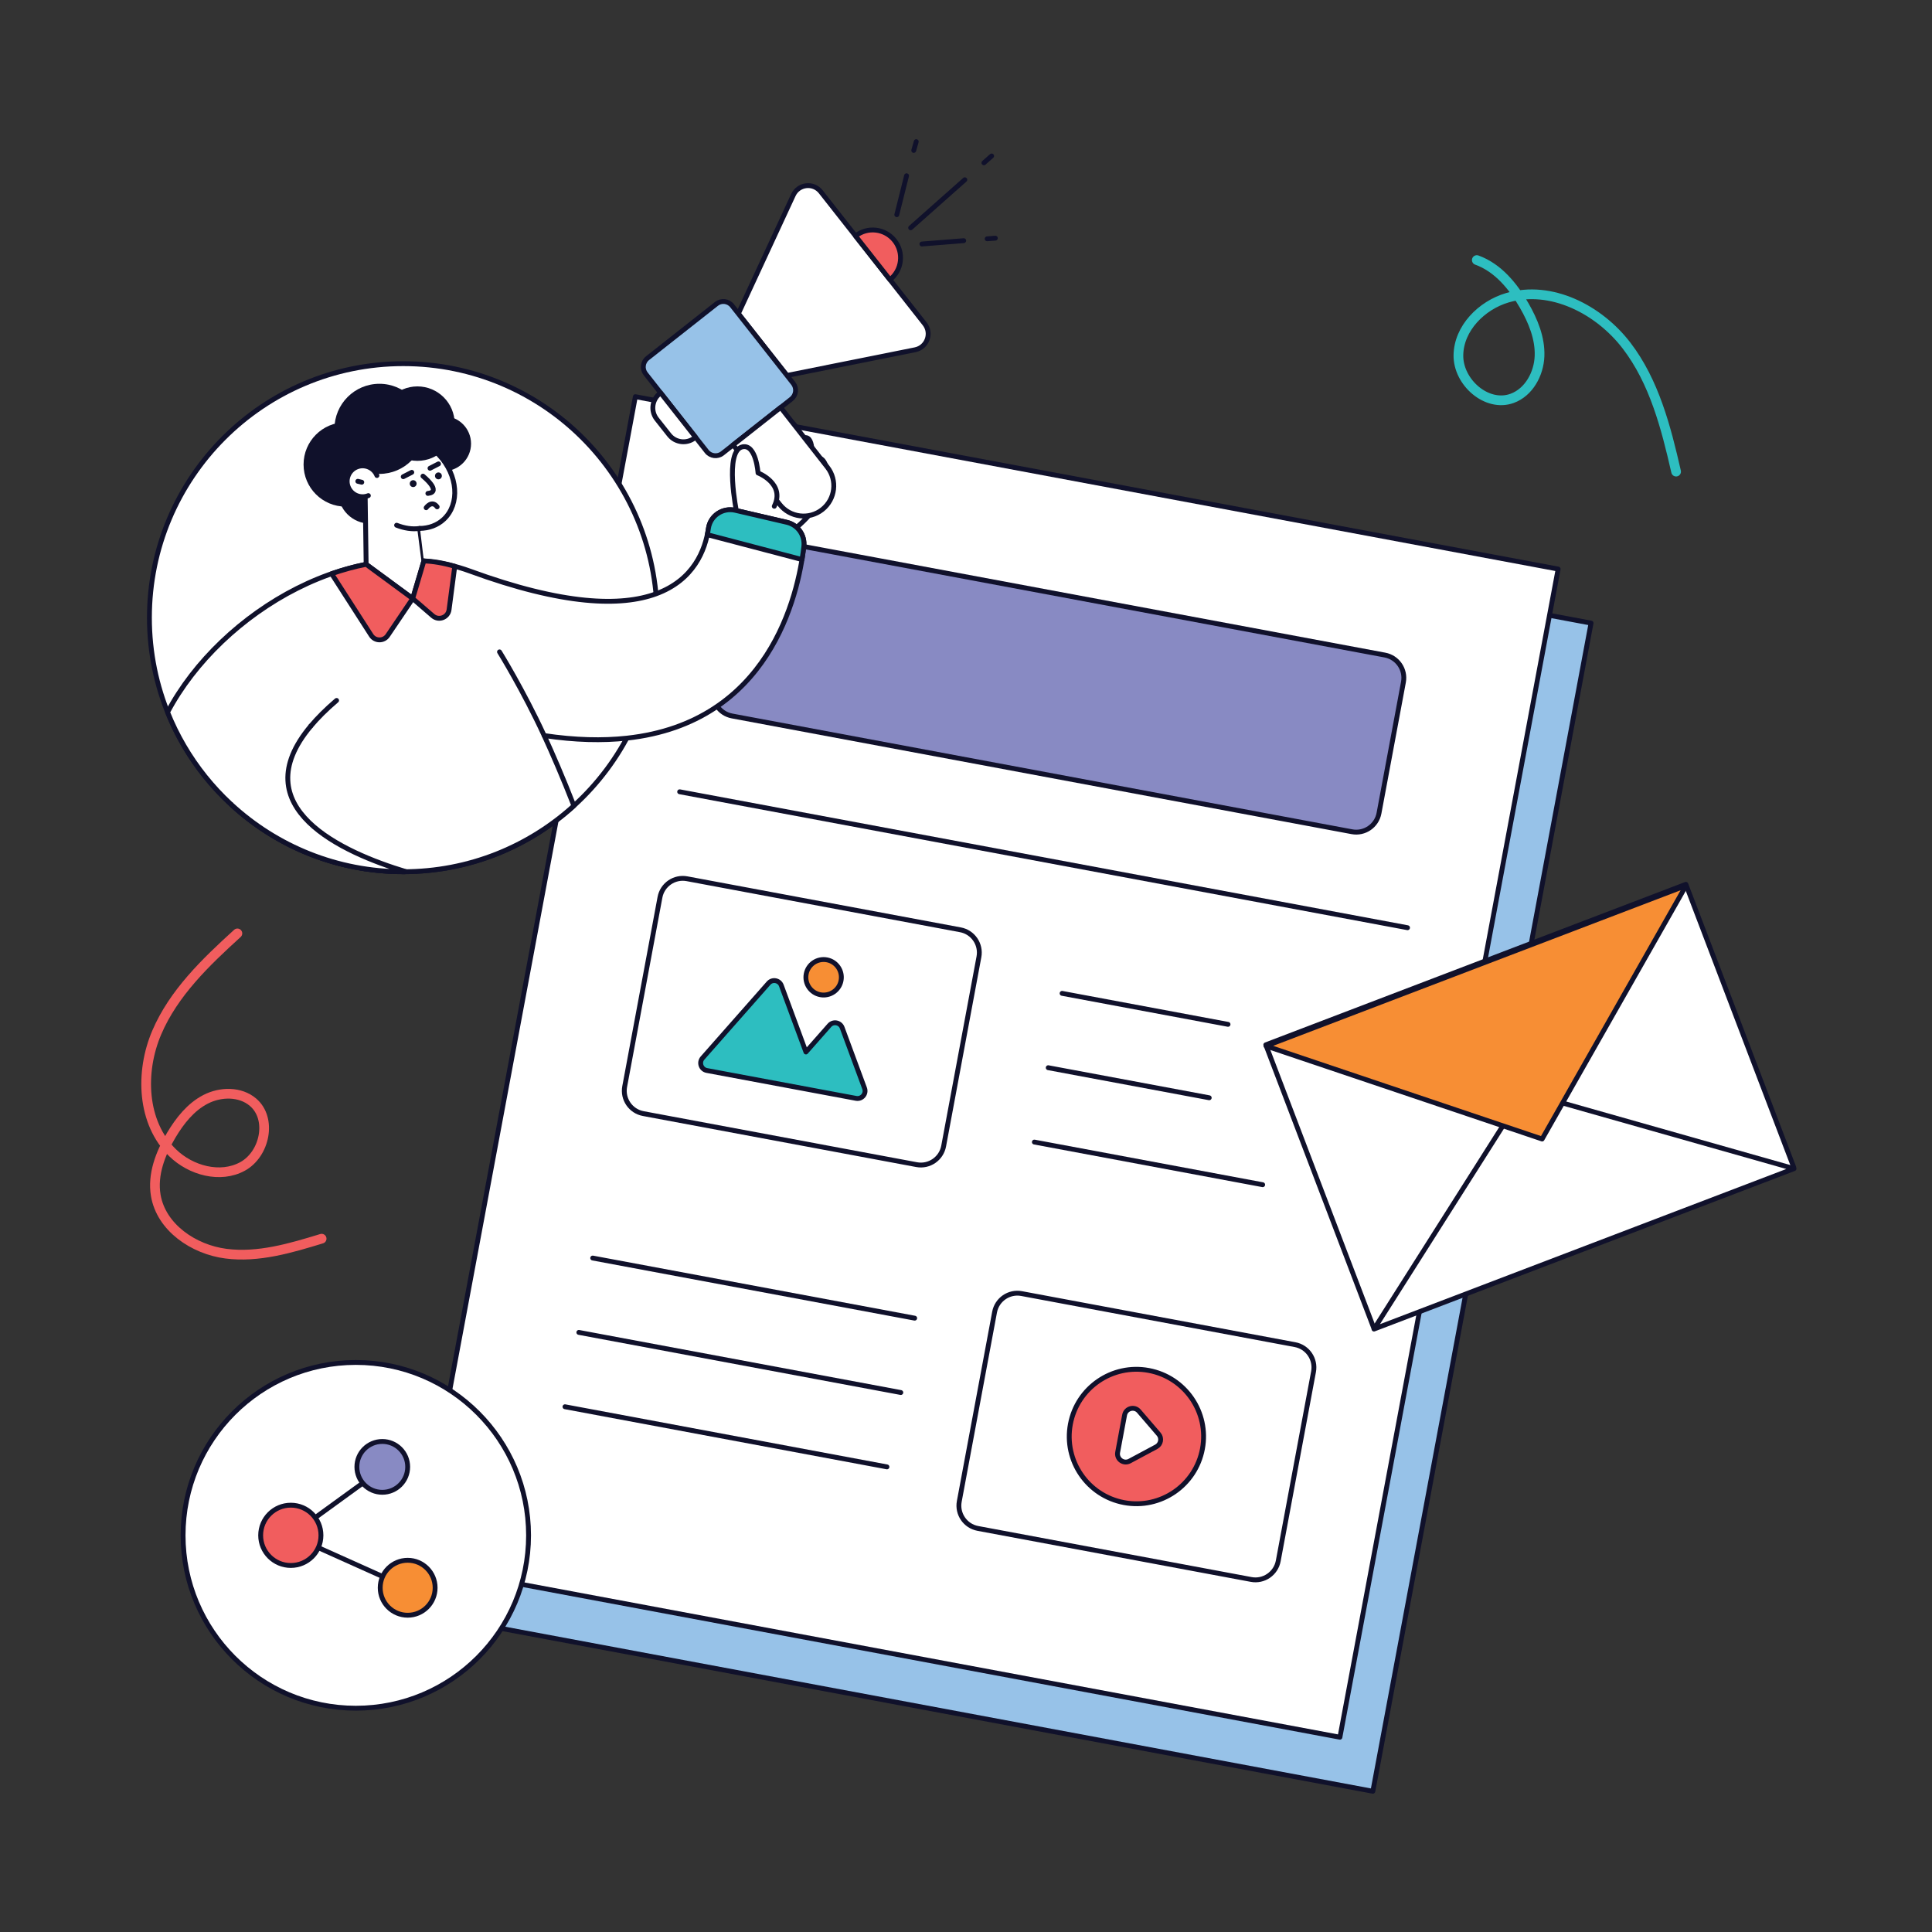 <svg xmlns="http://www.w3.org/2000/svg" xmlns:xlink="http://www.w3.org/1999/xlink" width="1080" zoomAndPan="magnify" viewBox="0 0 810 810" height="1080" preserveAspectRatio="xMidYMid meet" version="1.0"><rect x="0" y="0" width="810" height="810" fill="#333333" stroke="none"/><defs><clipPath id="6a4278383f"><path d="M 529 370 L 753.324 370 L 753.324 558 L 529 558 Z M 529 370 " clip-rule="nonzero"/></clipPath><clipPath id="69f9f9cc36"><path d="M 574 456 L 753.324 456 L 753.324 558 L 574 558 Z M 574 456 " clip-rule="nonzero"/></clipPath></defs><path stroke-linecap="round" transform="matrix(0.249, -1.333, 1.333, 0.249, -232.786, 885.293)" fill-opacity="1" fill="#97c2e8" fill-rule="nonzero" stroke-linejoin="round" d="M 206.812 277.552 L 574.221 277.553 L 574.221 567.788 L 206.81 567.79 Z M 206.812 277.552 " stroke="#10112b" stroke-width="1.5" stroke-opacity="1" stroke-miterlimit="10"/><path stroke-linecap="round" transform="matrix(0.249, -1.333, 1.333, 0.249, -221.798, 853.235)" fill-opacity="1" fill="#ffffff" fill-rule="nonzero" stroke-linejoin="round" d="M 196.64 260.857 L 564.049 260.858 L 564.049 551.092 L 196.638 551.094 Z M 196.64 260.857 " stroke="#10112b" stroke-width="1.5" stroke-opacity="1" stroke-miterlimit="10"/><path stroke-linecap="round" transform="matrix(1.356, 0, 0, 1.357, -101.785, -103.632)" fill-opacity="1" fill="#888ac3" fill-rule="nonzero" stroke-linejoin="round" d="M 508.985 287.114 L 501.428 327.611 C 500.702 331.504 496.959 334.067 493.07 333.341 L 301.403 297.573 C 297.51 296.848 294.946 293.104 295.672 289.214 L 303.23 248.715 C 303.956 244.824 307.698 242.259 311.591 242.987 L 503.254 278.755 C 507.147 279.481 509.711 283.224 508.985 287.114 Z M 508.985 287.114 " stroke="#10112b" stroke-width="1.5" stroke-opacity="1" stroke-miterlimit="10"/><path stroke-linecap="round" transform="matrix(1.356, 0, 0, 1.357, -101.785, -103.632)" fill-opacity="1" fill="#ffffff" fill-rule="nonzero" stroke-linejoin="round" d="M 481.188 500.163 L 470.277 558.628 C 469.551 562.518 465.808 565.084 461.919 564.358 L 377.39 548.584 C 373.5 547.858 370.933 544.114 371.659 540.224 L 382.57 481.759 C 383.296 477.866 387.041 475.3 390.931 476.029 L 475.457 491.803 C 479.35 492.529 481.914 496.27 481.188 500.163 Z M 481.188 500.163 " stroke="#10112b" stroke-width="1.5" stroke-opacity="1" stroke-miterlimit="10"/><path stroke-linecap="round" transform="matrix(1.356, 0, 0, 1.357, -101.785, -103.632)" fill-opacity="1" fill="#ffffff" fill-rule="nonzero" stroke-linejoin="round" d="M 377.735 371.997 L 366.825 430.462 C 366.098 434.352 362.356 436.918 358.466 436.192 L 273.937 420.418 C 270.048 419.692 267.481 415.949 268.207 412.058 L 279.117 353.593 C 279.843 349.7 283.589 347.137 287.478 347.863 L 372.005 363.637 C 375.897 364.363 378.461 368.107 377.735 371.997 Z M 377.735 371.997 " stroke="#10112b" stroke-width="1.5" stroke-opacity="1" stroke-miterlimit="10"/><path stroke-linecap="round" transform="matrix(1.356, 0, 0, 1.357, -101.785, -103.632)" fill="none" stroke-linejoin="round" d="M 285.202 320.993 L 510.25 362.992 " stroke="#10112b" stroke-width="1.5" stroke-opacity="1" stroke-miterlimit="10"/><path stroke-linecap="round" transform="matrix(1.356, 0, 0, 1.357, -101.785, -103.632)" fill="none" stroke-linejoin="round" d="M 403.446 383.273 L 454.751 392.848 " stroke="#10112b" stroke-width="1.5" stroke-opacity="1" stroke-miterlimit="10"/><path stroke-linecap="round" transform="matrix(1.356, 0, 0, 1.357, -101.785, -103.632)" fill="none" stroke-linejoin="round" d="M 399.159 406.244 L 448.937 415.534 " stroke="#10112b" stroke-width="1.5" stroke-opacity="1" stroke-miterlimit="10"/><path stroke-linecap="round" transform="matrix(1.356, 0, 0, 1.357, -101.785, -103.632)" fill="none" stroke-linejoin="round" d="M 394.872 429.218 L 465.463 442.392 " stroke="#10112b" stroke-width="1.5" stroke-opacity="1" stroke-miterlimit="10"/><path stroke-linecap="round" transform="matrix(1.356, 0, 0, 1.357, -101.785, -103.632)" fill="none" stroke-linejoin="round" d="M 258.319 465.049 L 357.87 483.625 " stroke="#10112b" stroke-width="1.5" stroke-opacity="1" stroke-miterlimit="10"/><path stroke-linecap="round" transform="matrix(1.356, 0, 0, 1.357, -101.785, -103.632)" fill="none" stroke-linejoin="round" d="M 254.031 488.022 L 353.583 506.599 " stroke="#10112b" stroke-width="1.5" stroke-opacity="1" stroke-miterlimit="10"/><path stroke-linecap="round" transform="matrix(1.356, 0, 0, 1.357, -101.785, -103.632)" fill="none" stroke-linejoin="round" d="M 249.744 510.993 L 349.296 529.572 " stroke="#10112b" stroke-width="1.5" stroke-opacity="1" stroke-miterlimit="10"/><path stroke-linecap="round" transform="matrix(1.356, 0, 0, 1.357, -101.785, -103.632)" fill-opacity="1" fill="#2dbec0" fill-rule="nonzero" stroke-linejoin="round" d="M 339.756 415.718 L 293.604 407.105 C 291.82 406.771 291.08 404.62 292.278 403.261 L 312.7 380.117 C 313.87 378.793 316.03 379.196 316.644 380.855 L 324.244 401.389 L 331.508 393.153 C 332.677 391.826 334.838 392.229 335.452 393.888 L 342.378 412.608 C 343.006 414.313 341.54 416.052 339.756 415.718 Z M 339.756 415.718 " stroke="#10112b" stroke-width="1.5" stroke-opacity="1" stroke-miterlimit="10"/><path stroke-linecap="round" transform="matrix(1.356, 0, 0, 1.357, -101.785, -103.632)" fill-opacity="1" fill="#f78e34" fill-rule="nonzero" stroke-linejoin="round" d="M 335.106 379.317 C 334.553 382.289 331.683 384.253 328.713 383.7 C 325.734 383.144 323.769 380.276 324.322 377.304 C 324.878 374.327 327.745 372.36 330.727 372.916 C 333.697 373.471 335.662 376.339 335.106 379.317 Z M 335.106 379.317 " stroke="#10112b" stroke-width="1.5" stroke-opacity="1" stroke-miterlimit="10"/><path stroke-linecap="round" transform="matrix(1.356, 0, 0, 1.357, -101.785, -103.632)" fill-opacity="1" fill="#f15d5e" fill-rule="nonzero" stroke-linejoin="round" d="M 446.839 523.997 C 444.736 535.271 433.894 542.712 422.609 540.607 C 411.335 538.502 403.907 527.652 406.011 516.378 C 408.114 505.104 418.956 497.672 430.229 499.777 C 441.512 501.882 448.945 512.724 446.839 523.997 Z M 446.839 523.997 " stroke="#10112b" stroke-width="1.5" stroke-opacity="1" stroke-miterlimit="10"/><path stroke-linecap="round" transform="matrix(1.356, 0, 0, 1.357, -101.785, -103.632)" fill-opacity="1" fill="#ffffff" fill-rule="nonzero" stroke-linejoin="round" d="M 432.578 523.355 L 424.317 527.776 C 422.439 528.778 420.232 527.162 420.624 525.069 L 422.773 513.55 C 423.165 511.457 425.804 510.745 427.193 512.361 L 433.304 519.462 C 434.364 520.692 434.009 522.589 432.578 523.355 Z M 432.578 523.355 " stroke="#10112b" stroke-width="1.5" stroke-opacity="1" stroke-miterlimit="10"/><path stroke-linecap="round" transform="matrix(1.356, 0, 0, 1.357, -101.785, -103.632)" fill-opacity="1" fill="#ffffff" fill-rule="nonzero" stroke-linejoin="round" d="M 309.663 223.524 C 309.663 223.524 311.043 209.621 314.282 209.359 C 316.134 209.206 316.578 212.19 316.477 215.562 C 316.854 211.689 317.681 207.217 319.456 207.07 C 322.268 206.842 321.827 214.113 321.188 218.369 C 321.625 214.989 322.455 211.703 323.988 211.576 C 326.774 211.349 326.351 218.424 325.72 222.695 C 326.255 220.215 327.094 218.185 328.281 218.012 C 331.021 217.615 334.556 229.151 319.94 240.456 L 301.959 234.377 " stroke="#10112b" stroke-width="1.5" stroke-opacity="1" stroke-miterlimit="10"/><path stroke-linecap="round" transform="matrix(1.356, 0, 0, 1.357, -101.785, -103.632)" fill-opacity="1" fill="#ffffff" fill-rule="nonzero" stroke-linejoin="round" d="M 328.837 135.626 L 360.959 176.419 C 363.269 179.356 361.67 183.696 358.005 184.43 L 318.384 192.364 L 303.353 173.275 L 320.358 136.617 C 321.931 133.228 326.526 132.692 328.837 135.626 Z M 328.837 135.626 " stroke="#10112b" stroke-width="1.5" stroke-opacity="1" stroke-miterlimit="10"/><path stroke-linecap="round" transform="matrix(1.356, 0, 0, 1.357, -101.785, -103.632)" fill-opacity="1" fill="#97c2e8" fill-rule="nonzero" stroke-linejoin="round" d="M 274.701 191.874 L 293.581 215.853 C 294.759 217.35 296.929 217.609 298.427 216.429 L 319.733 199.655 C 321.228 198.474 321.487 196.306 320.309 194.808 L 301.426 170.83 C 300.248 169.332 298.078 169.076 296.583 170.254 L 275.277 187.03 C 273.779 188.208 273.522 190.377 274.701 191.874 Z M 274.701 191.874 " stroke="#10112b" stroke-width="1.5" stroke-opacity="1" stroke-miterlimit="10"/><path stroke-linecap="round" transform="matrix(1.356, 0, 0, 1.357, -101.785, -103.632)" fill-opacity="1" fill="#f15d5e" fill-rule="nonzero" stroke-linejoin="round" d="M 339.578 149.264 C 343.309 146.327 348.714 146.966 351.655 150.701 C 354.594 154.433 353.952 159.844 350.221 162.781 Z M 339.578 149.264 " stroke="#10112b" stroke-width="1.5" stroke-opacity="1" stroke-miterlimit="10"/><path stroke-linecap="round" transform="matrix(1.356, 0, 0, 1.357, -101.785, -103.632)" fill-opacity="1" fill="#ffffff" fill-rule="nonzero" stroke-linejoin="round" d="M 316.425 202.258 L 330.868 220.696 C 334.043 224.753 333.337 230.616 329.289 233.801 C 325.224 237.003 319.332 236.292 316.143 232.217 L 301.734 213.825 Z M 316.425 202.258 " stroke="#10112b" stroke-width="1.5" stroke-opacity="1" stroke-miterlimit="10"/><path stroke-linecap="round" transform="matrix(1.356, 0, 0, 1.357, -101.785, -103.632)" fill-opacity="1" fill="#ffffff" fill-rule="nonzero" stroke-linejoin="round" d="M 302.832 234.674 C 302.832 234.674 298.879 215.542 304.661 214.416 C 308.859 213.598 309.433 222.487 309.433 222.487 C 309.433 222.487 317.946 225.767 314.457 232.785 " stroke="#10112b" stroke-width="1.5" stroke-opacity="1" stroke-miterlimit="10"/><path stroke-linecap="round" transform="matrix(1.356, 0, 0, 1.357, -101.785, -103.632)" fill-opacity="1" fill="#ffffff" fill-rule="nonzero" stroke-linejoin="round" d="M 279.333 197.76 C 276.663 199.603 276.107 203.323 278.123 205.866 L 281.97 210.73 C 283.88 213.14 287.375 213.569 289.809 211.686 L 290.115 211.45 Z M 279.333 197.76 " stroke="#10112b" stroke-width="1.5" stroke-opacity="1" stroke-miterlimit="10"/><path stroke-linecap="round" transform="matrix(1.356, 0, 0, 1.357, -101.785, -103.632)" fill-opacity="1" fill="#ffffff" fill-rule="nonzero" stroke-linejoin="round" d="M 278.224 267.208 C 278.224 310.552 243.086 345.689 199.745 345.689 C 156.399 345.689 121.261 310.552 121.261 267.208 C 121.261 223.867 156.399 188.729 199.745 188.729 C 243.086 188.729 278.224 223.867 278.224 267.208 Z M 278.224 267.208 " stroke="#10112b" stroke-width="1.5" stroke-opacity="1" stroke-miterlimit="10"/><path fill="#10112b" d="M 197.488 186.008 C 197.488 192.379 192.316 197.535 185.949 197.535 C 179.582 197.535 174.426 192.379 174.426 186.008 C 174.426 179.641 179.582 174.465 185.949 174.465 C 192.316 174.465 197.488 179.641 197.488 186.008 Z M 197.488 186.008 " fill-opacity="1" fill-rule="nonzero"/><path stroke-linecap="round" transform="matrix(1.356, 0, 0, 1.357, -101.785, -103.632)" fill-opacity="1" fill="#ffffff" fill-rule="nonzero" stroke-linejoin="round" d="M 323.596 245.207 C 321.801 260.547 312.899 299.641 268.855 304.43 C 261.39 305.239 252.925 305.063 243.311 303.623 C 245.742 308.893 249.148 316.7 252.499 325.315 C 238.557 337.974 220.052 345.689 199.742 345.689 C 166.716 345.689 138.455 325.292 126.87 296.41 C 143.454 265.117 185.959 240.22 220.308 252.792 C 249.361 263.432 267.086 263.778 277.879 259.844 C 289.59 255.574 293.128 246.264 294.096 239.621 C 294.675 235.69 298.536 233.127 302.391 234.032 L 318.364 237.743 C 321.755 238.535 324.005 241.746 323.596 245.207 Z M 323.596 245.207 " stroke="#10112b" stroke-width="1.5" stroke-opacity="1" stroke-miterlimit="10"/><path stroke-linecap="round" transform="matrix(1.356, 0, 0, 1.357, -101.785, -103.632)" fill-opacity="1" fill="#2dbec0" fill-rule="nonzero" stroke-linejoin="round" d="M 323.026 249.242 C 323.328 247.5 323.435 246.598 323.599 245.207 C 324.002 241.749 321.758 238.538 318.367 237.746 L 302.391 234.029 C 298.533 233.13 294.678 235.69 294.099 239.618 C 294.007 240.243 293.895 240.891 293.751 241.559 Z M 323.026 249.242 " stroke="#10112b" stroke-width="1.5" stroke-opacity="1" stroke-miterlimit="10"/><path stroke-linecap="round" transform="matrix(1.356, 0, 0, 1.357, -101.785, -103.632)" fill-opacity="1" fill="#ffffff" fill-rule="nonzero" stroke-linejoin="round" d="M 171.15 300.683 C 173.262 298.164 175.904 295.526 179.131 292.773 " stroke="#10112b" stroke-width="1.5" stroke-opacity="1" stroke-miterlimit="10"/><path stroke-linecap="round" transform="matrix(1.356, 0, 0, 1.357, -101.785, -103.632)" fill-opacity="1" fill="#ffffff" fill-rule="nonzero" stroke-linejoin="round" d="M 171.15 300.683 C 150.003 325.877 180.943 339.762 200.607 345.683 C 200.319 345.689 200.033 345.689 199.742 345.689 C 179.258 345.689 160.608 337.842 146.635 324.987 " stroke="#10112b" stroke-width="1.5" stroke-opacity="1" stroke-miterlimit="10"/><path stroke-linecap="round" transform="matrix(1.356, 0, 0, 1.357, -101.785, -103.632)" fill-opacity="1" fill="#ffffff" fill-rule="nonzero" stroke-linejoin="round" d="M 229.502 277.773 C 229.502 277.773 236.785 289.513 243.308 303.626 " stroke="#10112b" stroke-width="1.5" stroke-opacity="1" stroke-miterlimit="10"/><path fill="#10112b" d="M 162.605 194.742 C 162.605 204.5 154.68 212.402 144.926 212.402 C 135.172 212.402 127.273 204.5 127.273 194.742 C 127.273 184.984 135.172 177.055 144.926 177.055 C 154.68 177.055 162.605 184.984 162.605 194.742 Z M 162.605 194.742 " fill-opacity="1" fill-rule="nonzero"/><path fill="#10112b" d="M 168.48 206.156 C 168.48 213.535 162.484 219.516 155.105 219.516 C 147.727 219.516 141.754 213.535 141.754 206.156 C 141.754 198.773 147.727 192.773 155.105 192.773 C 162.484 192.773 168.48 198.773 168.48 206.156 Z M 168.48 206.156 " fill-opacity="1" fill-rule="nonzero"/><path stroke-linecap="round" transform="matrix(1.356, 0, 0, 1.357, -101.785, -103.632)" fill-opacity="1" fill="#ffffff" fill-rule="nonzero" stroke-linejoin="round" d="M 210.806 216.941 C 204.946 210.689 196.13 209.445 191.093 214.165 C 189.18 215.959 188.094 218.355 187.797 220.981 C 187.708 220.975 187.622 220.955 187.532 220.955 C 185.031 220.955 183.006 222.98 183.006 225.479 C 183.006 227.979 185.031 230.003 187.532 230.003 C 187.685 230.003 187.829 229.971 187.979 229.957 L 188.267 250.713 L 202.664 261.296 L 206.118 249.682 C 206.118 249.682 204.833 239.632 204.813 239.632 C 207.622 239.598 210.264 238.679 212.29 236.782 C 217.326 232.062 216.655 223.181 210.806 216.941 Z M 210.806 216.941 " stroke="#10112b" stroke-width="1.5" stroke-opacity="1" stroke-miterlimit="10"/><path fill="#10112b" d="M 190.621 177.617 C 190.621 186.234 183.621 193.215 175.008 193.215 C 166.395 193.215 159.422 186.234 159.422 177.617 C 159.422 169 166.395 162 175.008 162 C 183.621 162 190.621 169 190.621 177.617 Z M 190.621 177.617 " fill-opacity="1" fill-rule="nonzero"/><path fill="#10112b" d="M 177.973 179.812 C 177.973 190.242 169.5 198.688 159.078 198.688 C 148.652 198.688 140.211 190.242 140.211 179.812 C 140.211 169.383 148.652 160.906 159.078 160.906 C 169.5 160.906 177.973 169.383 177.973 179.812 Z M 177.973 179.812 " fill-opacity="1" fill-rule="nonzero"/><path stroke-linecap="round" transform="matrix(1.356, 0, 0, 1.357, -101.785, -103.632)" fill-opacity="1" fill="#ffffff" fill-rule="nonzero" stroke-linejoin="round" d="M 188.956 229.49 C 186.515 230.478 183.735 229.289 182.75 226.847 C 181.767 224.402 182.951 221.623 185.394 220.641 C 187.841 219.654 190.621 220.843 191.603 223.282 " stroke="#10112b" stroke-width="1.5" stroke-opacity="1" stroke-miterlimit="10"/><path stroke-linecap="round" transform="matrix(1.356, 0, 0, 1.357, -101.785, -103.632)" fill-opacity="1" fill="#ffffff" fill-rule="nonzero" stroke-linejoin="round" d="M 205.839 223.475 C 205.839 223.475 211.878 228.336 207.357 228.814 " stroke="#10112b" stroke-width="1.5" stroke-opacity="1" stroke-miterlimit="10"/><path fill="#10112b" d="M 185.25 199.52 C 185.25 200.309 184.609 200.961 183.812 200.961 C 183.012 200.961 182.371 200.309 182.371 199.52 C 182.371 198.719 183.012 198.07 183.812 198.07 C 184.609 198.07 185.25 198.719 185.25 199.52 Z M 185.25 199.52 " fill-opacity="1" fill-rule="nonzero"/><path fill="#10112b" d="M 174.664 202.766 C 174.664 203.555 174.023 204.207 173.223 204.207 C 172.426 204.207 171.785 203.555 171.785 202.766 C 171.785 201.969 172.426 201.316 173.223 201.316 C 174.023 201.316 174.664 201.969 174.664 202.766 Z M 174.664 202.766 " fill-opacity="1" fill-rule="nonzero"/><path stroke-linecap="round" transform="matrix(1.356, 0, 0, 1.357, -101.785, -103.632)" fill-opacity="1" fill="#ffffff" fill-rule="nonzero" stroke-linejoin="round" d="M 197.685 238.642 C 200.059 239.558 202.433 239.961 204.813 239.632 " stroke="#10112b" stroke-width="1.5" stroke-opacity="1" stroke-miterlimit="10"/><path stroke-linecap="round" transform="matrix(1.356, 0, 0, 1.357, -101.785, -103.632)" fill="none" stroke-linejoin="round" d="M 185.691 225.067 L 186.919 225.355 " stroke="#10112b" stroke-width="1.5" stroke-opacity="1" stroke-miterlimit="10"/><path stroke-linecap="round" transform="matrix(1.356, 0, 0, 1.357, -101.785, -103.632)" fill="none" stroke-linejoin="round" d="M 206.827 233.234 C 206.827 233.234 208.59 230.74 210.224 232.966 " stroke="#10112b" stroke-width="1.5" stroke-opacity="1" stroke-miterlimit="10"/><path stroke-linecap="round" transform="matrix(1.356, 0, 0, 1.357, -101.785, -103.632)" fill-opacity="1" fill="#ffffff" fill-rule="nonzero" stroke-linejoin="round" d="M 202.379 222.297 L 199.742 223.648 " stroke="#10112b" stroke-width="1.5" stroke-opacity="1" stroke-miterlimit="10"/><path stroke-linecap="round" transform="matrix(1.356, 0, 0, 1.357, -101.785, -103.632)" fill-opacity="1" fill="#ffffff" fill-rule="nonzero" stroke-linejoin="round" d="M 210.648 219.685 L 208.011 221.036 " stroke="#10112b" stroke-width="1.5" stroke-opacity="1" stroke-miterlimit="10"/><path stroke-linecap="round" transform="matrix(1.356, 0, 0, 1.357, -101.785, -103.632)" fill-opacity="1" fill="#f15d5e" fill-rule="nonzero" stroke-linejoin="round" d="M 206.118 249.679 C 208.844 249.766 211.97 250.258 215.669 251.335 L 213.906 264.734 C 213.589 267.147 210.72 268.239 208.876 266.652 L 202.664 261.296 Z M 206.118 249.679 " stroke="#10112b" stroke-width="1.5" stroke-opacity="1" stroke-miterlimit="10"/><path stroke-linecap="round" transform="matrix(1.356, 0, 0, 1.357, -101.785, -103.632)" fill-opacity="1" fill="#f15d5e" fill-rule="nonzero" stroke-linejoin="round" d="M 202.664 261.296 L 188.267 250.713 C 184.628 251.427 181.076 252.421 177.592 253.622 L 189.829 272.656 C 191.016 274.505 193.704 274.536 194.934 272.716 Z M 202.664 261.296 " stroke="#10112b" stroke-width="1.5" stroke-opacity="1" stroke-miterlimit="10"/><path stroke-linecap="round" transform="matrix(1.356, 0, 0, 1.357, -101.785, -103.632)" fill-opacity="1" fill="#ffffff" fill-rule="nonzero" stroke-linejoin="round" d="M 238.488 550.723 C 238.488 580.21 214.575 604.129 185.086 604.129 C 155.586 604.129 131.67 580.21 131.67 550.723 C 131.67 521.224 155.586 497.309 185.086 497.309 C 214.575 497.309 238.488 521.224 238.488 550.723 Z M 238.488 550.723 " stroke="#10112b" stroke-width="1.5" stroke-opacity="1" stroke-miterlimit="10"/><path stroke-linecap="round" transform="matrix(1.356, 0, 0, 1.357, -101.785, -103.632)" fill="none" stroke-linejoin="round" d="M 201.108 566.921 L 164.979 550.717 L 193.26 530.203 " stroke="#10112b" stroke-width="1.5" stroke-opacity="1" stroke-miterlimit="10"/><path stroke-linecap="round" transform="matrix(1.356, 0, 0, 1.357, -101.785, -103.632)" fill-opacity="1" fill="#f15d5e" fill-rule="nonzero" stroke-linejoin="round" d="M 174.296 550.723 C 174.296 555.866 170.13 560.033 164.976 560.033 C 159.833 560.033 155.656 555.866 155.656 550.723 C 155.656 545.569 159.833 541.405 164.976 541.405 C 170.13 541.405 174.296 545.569 174.296 550.723 Z M 174.296 550.723 " stroke="#10112b" stroke-width="1.5" stroke-opacity="1" stroke-miterlimit="10"/><path stroke-linecap="round" transform="matrix(1.356, 0, 0, 1.357, -101.785, -103.632)" fill-opacity="1" fill="#888ac3" fill-rule="nonzero" stroke-linejoin="round" d="M 201.114 529.567 C 201.114 533.909 197.596 537.425 193.266 537.425 C 188.924 537.425 185.406 533.909 185.406 529.567 C 185.406 525.236 188.924 521.72 193.266 521.72 C 197.596 521.72 201.114 525.236 201.114 529.567 Z M 201.114 529.567 " stroke="#10112b" stroke-width="1.5" stroke-opacity="1" stroke-miterlimit="10"/><path stroke-linecap="round" transform="matrix(1.356, 0, 0, 1.357, -101.785, -103.632)" fill-opacity="1" fill="#f78e34" fill-rule="nonzero" stroke-linejoin="round" d="M 209.596 566.924 C 209.596 571.606 205.796 575.407 201.114 575.407 C 196.421 575.407 192.617 571.606 192.617 566.924 C 192.617 562.23 196.421 558.429 201.114 558.429 C 205.796 558.429 209.596 562.23 209.596 566.924 Z M 209.596 566.924 " stroke="#10112b" stroke-width="1.5" stroke-opacity="1" stroke-miterlimit="10"/><path fill="#ffffff" d="M 530.699 438.34 L 706.773 371.109 L 752.027 489.75 L 575.949 556.98 Z M 530.699 438.34 " fill-opacity="1" fill-rule="nonzero"/><g clip-path="url(#6a4278383f)"><path stroke-linecap="round" transform="matrix(1.267, -0.484, 0.483, 1.267, -255.24, 198.779)" fill="none" stroke-linejoin="round" d="M 478.62 371.675 L 617.623 371.674 L 617.624 465.287 L 478.619 465.287 Z M 478.62 371.675 " stroke="#10112b" stroke-width="1.5" stroke-opacity="1" stroke-miterlimit="10"/></g><path fill="#ffffff" d="M 575.953 556.98 L 638.938 457.688 L 752.027 489.75 Z M 575.953 556.98 " fill-opacity="1" fill-rule="nonzero"/><g clip-path="url(#69f9f9cc36)"><path stroke-linecap="round" transform="matrix(1.356, 0, 0, 1.357, -101.785, -103.632)" fill="none" stroke-linejoin="round" d="M 499.878 486.992 L 546.333 413.795 L 629.744 437.43 Z M 499.878 486.992 " stroke="#10112b" stroke-width="1.5" stroke-opacity="1" stroke-miterlimit="10"/></g><path stroke-linecap="round" transform="matrix(1.356, 0, 0, 1.357, -101.785, -103.632)" fill-opacity="1" fill="#f78e34" fill-rule="nonzero" stroke-linejoin="round" d="M 596.366 349.971 L 551.862 428.276 L 466.5 399.532 Z M 596.366 349.971 " stroke="#10112b" stroke-width="1.5" stroke-opacity="1" stroke-miterlimit="10"/><path stroke-linecap="round" transform="matrix(1.356, 0, 0, 1.357, -101.785, -103.632)" fill="none" stroke-linejoin="round" d="M 373.37 131.906 L 356.62 146.75 " stroke="#10112b" stroke-width="1.5" stroke-opacity="1" stroke-miterlimit="10"/><path stroke-linecap="round" transform="matrix(1.356, 0, 0, 1.357, -101.785, -103.632)" fill="none" stroke-linejoin="round" d="M 381.662 124.557 L 379.274 126.671 " stroke="#10112b" stroke-width="1.5" stroke-opacity="1" stroke-miterlimit="10"/><path stroke-linecap="round" transform="matrix(1.356, 0, 0, 1.357, -101.785, -103.632)" fill="none" stroke-linejoin="round" d="M 355.358 130.665 L 352.338 142.702 " stroke="#10112b" stroke-width="1.5" stroke-opacity="1" stroke-miterlimit="10"/><path stroke-linecap="round" transform="matrix(1.356, 0, 0, 1.357, -101.785, -103.632)" fill="none" stroke-linejoin="round" d="M 358.351 120.12 L 357.576 122.85 " stroke="#10112b" stroke-width="1.5" stroke-opacity="1" stroke-miterlimit="10"/><path stroke-linecap="round" transform="matrix(1.356, 0, 0, 1.357, -101.785, -103.632)" fill="none" stroke-linejoin="round" d="M 373.028 150.727 L 360.097 151.755 " stroke="#10112b" stroke-width="1.5" stroke-opacity="1" stroke-miterlimit="10"/><path stroke-linecap="round" transform="matrix(1.356, 0, 0, 1.357, -101.785, -103.632)" fill="none" stroke-linejoin="round" d="M 382.809 149.95 L 380.276 150.151 " stroke="#10112b" stroke-width="1.5" stroke-opacity="1" stroke-miterlimit="10"/><path stroke-linecap="round" transform="matrix(1.356, 0, 0, 1.357, -101.785, -103.632)" fill="none" stroke-linejoin="round" d="M 148.461 364.749 C 138.634 373.676 128.74 383.178 123.522 395.385 C 118.305 407.592 118.915 423.254 128.423 432.518 C 134.059 438.009 143.149 440.517 150.055 436.745 C 156.958 432.973 159.286 422.033 153.305 416.919 C 149.355 413.541 143.255 413.622 138.637 416.006 C 134.015 418.39 130.656 422.658 127.994 427.124 C 124.658 432.731 122.137 439.253 123.223 445.686 C 124.9 455.615 134.92 462.405 144.906 463.695 C 154.892 464.985 164.881 462.011 174.51 459.068 " stroke="#f15d5e" stroke-width="3" stroke-opacity="1" stroke-miterlimit="10"/><path stroke-linecap="round" transform="matrix(1.356, 0, 0, 1.357, -101.785, -103.632)" fill="none" stroke-linejoin="round" d="M 593.287 222.078 C 590.152 208.368 586.519 194.293 577.959 183.131 C 569.396 171.97 554.619 164.397 541.124 168.359 C 533.126 170.709 526.087 177.801 525.981 186.138 C 525.877 194.474 534.768 202.307 542.596 199.442 C 547.771 197.55 550.862 191.877 551.064 186.371 C 551.265 180.865 549.067 175.544 546.324 170.766 C 542.884 164.771 538.171 159.055 531.668 156.717 " stroke="#2dbec0" stroke-width="3" stroke-opacity="1" stroke-miterlimit="10"/></svg>
